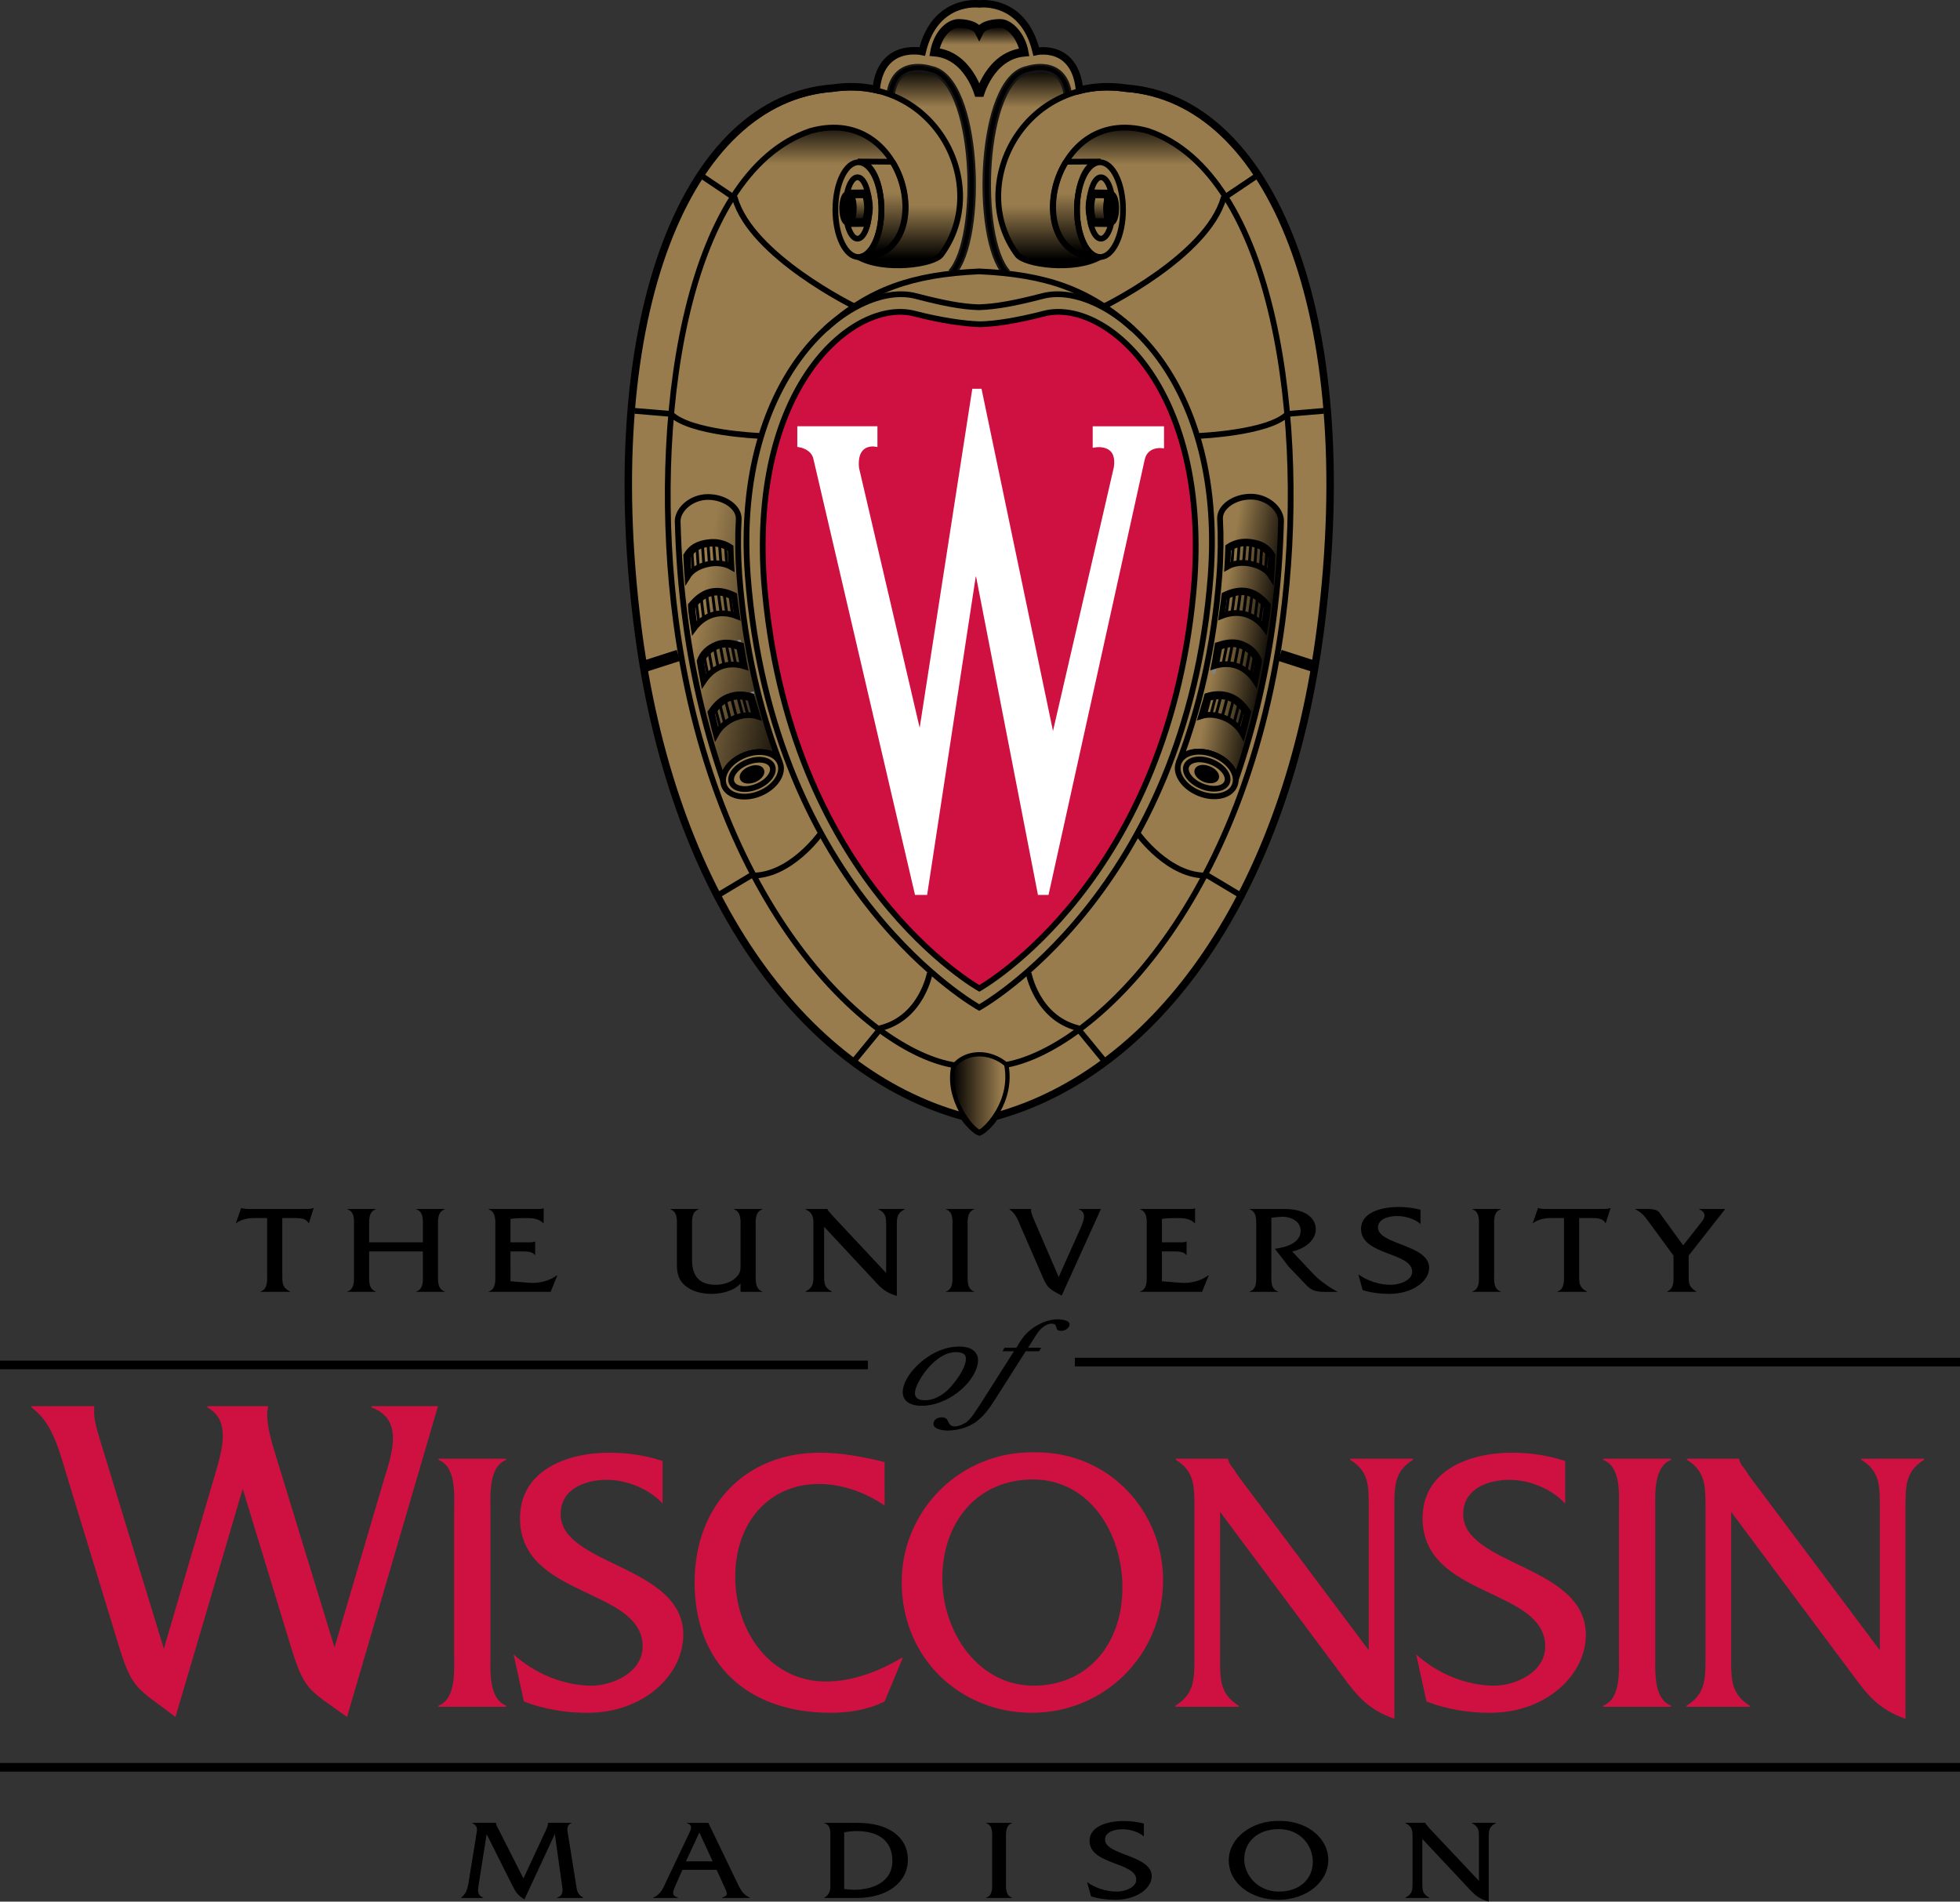 <?xml version="1.0" encoding="utf-8"?>
<!-- Generator: Adobe Illustrator 13.0.0, SVG Export Plug-In . SVG Version: 6.00 Build 14948)  -->
<!DOCTYPE svg PUBLIC "-//W3C//DTD SVG 1.0//EN" "http://www.w3.org/TR/2001/REC-SVG-20010904/DTD/svg10.dtd">
<svg version="1.0" id="Layer_1" xmlns="http://www.w3.org/2000/svg" xmlns:xlink="http://www.w3.org/1999/xlink" x="0px" y="0px"
	 width="341.144px" height="330.982px" viewBox="0 0 341.144 330.982" enable-background="new 0 0 341.144 330.982"
	 xml:space="preserve">
<rect x="0" y="0" width="341.144" height="330.982" fill="#333333" stroke="none"/>
<g>
	<path d="M49.133,212.004h2.329c0.854,0,1.891,0.109,2.227,0.877h0.078l0.828-2.607h-0.078c-0.336,0.131-0.75,0.152-1.19,0.152
		h-9.655h-0.647c-0.336-0.043-0.673-0.043-0.983-0.152h-0.077l-0.906,2.607h0.077c0.803-0.635,1.968-0.877,3.081-0.877h2.277v9.777
		c0,0.986,0.155,2.586-1.139,3.004v0.064h5.125v-0.064c-1.372-0.68-1.346-1.535-1.346-2.785V212.004L49.133,212.004z"/>
	<path d="M73.599,217.814v3.967c0,0.986,0.182,2.586-1.139,3.004v0.064h4.944v-0.064c-1.32-0.418-1.165-2.018-1.165-3.004v-8.285
		c0-0.988-0.155-2.588,1.165-3.004v-0.066H72.46v0.066c1.32,0.416,1.139,2.016,1.139,3.025v2.717h-9.345v-2.717
		c0-1.01-0.155-2.609,1.139-3.025v-0.066h-4.918v0.066c1.32,0.416,1.139,2.016,1.139,3.004v8.285c0,0.986,0.155,2.586-1.139,3.004
		v0.064h4.918v-0.064c-1.294-0.418-1.139-2.018-1.139-3.004v-3.967H73.599L73.599,217.814z"/>
	<path d="M88.85,217.814h1.916c0.803,0,1.89-0.023,2.304,0.613h0.077v-2.324h-0.077c-0.311,0.131-0.725,0.131-1.139,0.131H88.85
		v-4.076c0.829-0.131,1.734-0.154,2.641-0.154c1.19,0,2.252,0.088,3.055,0.877h0.077v-2.564h-0.077
		c-0.337,0.154-0.776,0.109-1.217,0.109h-8.283v0.066c1.32,0.416,1.165,2.016,1.165,3.025v8.264c0,0.986,0.155,2.607-1.165,3.004
		v0.064h10.794l1.165-2.871h-0.078c-1.294,0.965-3.08,1.424-4.788,1.293l-3.288-0.264V217.814L88.85,217.814z"/>
	<path d="M128.891,224.85h3.806v-0.064c-1.32-0.418-1.165-2.018-1.165-3.004v-8.264c0-1.01-0.155-2.609,1.165-3.025l-0.026-0.066
		h-4.918v0.066c1.294,0.416,1.139,2.016,1.139,3.004v6.598c0,0.789,0.026,1.336-0.544,1.994c-0.854,1.031-2.329,1.535-3.779,1.535
		c-2.666,0-4.115-1.359-4.115-4.275v-5.852c0-0.988-0.155-2.588,1.139-3.004v-0.066h-4.918v0.066
		c1.32,0.416,1.139,2.016,1.139,3.004v5.852c0,1.578-0.052,3.047,1.32,4.318c1.165,1.074,2.977,1.535,4.686,1.535
		c1.812,0,3.935-0.527,5.073-1.799V224.85L128.891,224.85z"/>
	<path d="M143.441,213.518l8.879,9.535c1.139,1.25,1.941,1.973,3.779,2.498v-12.297c0-1.227,0-2.104,1.346-2.762v-0.066h-4.556
		v0.066c1.372,0.658,1.346,1.535,1.346,2.762v8.309l-9.474-10.129l-0.362-0.438c-0.182-0.176-0.285-0.285-0.389-0.549v-0.021h-3.779
		v0.066c1.347,0.658,1.347,1.535,1.347,2.762V222c0,1.229,0,2.105-1.372,2.785v0.064h4.581v-0.064
		c-1.371-0.68-1.346-1.557-1.346-2.785V213.518L143.441,213.518z"/>
	<path d="M165.785,221.781c0,0.986,0.155,2.607-1.139,3.004v0.064h4.918v-0.064c-1.294-0.418-1.139-2.018-1.139-3.004v-8.264
		c0-0.986-0.155-2.609,1.139-3.025v-0.066h-4.918v0.066c1.32,0.416,1.139,2.016,1.139,3.025V221.781L165.785,221.781z"/>
	<path d="M184.269,222.264l-4.116-9.535c-0.207-0.482-0.698-1.557-0.698-2.039l0.025-0.264H175.7v0.066
		c1.139,0.744,1.527,2.016,2.02,3.135l3.908,8.965c0.751,1.732,1.346,1.908,3.158,2.916l6.834-15.082h-3.857v0.066
		c1.605,0.547,0.725,2.346,0.026,3.902L184.269,222.264L184.269,222.264z"/>
	<path d="M202.233,217.814h1.915c0.803,0,1.89-0.023,2.305,0.613h0.077v-2.324h-0.077c-0.311,0.131-0.726,0.131-1.14,0.131h-3.08
		v-4.076c0.828-0.131,1.734-0.154,2.641-0.154c1.19,0,2.252,0.088,3.054,0.877h0.078v-2.564h-0.078
		c-0.336,0.154-0.776,0.109-1.216,0.109h-8.283v0.066c1.319,0.416,1.164,2.016,1.164,3.025v8.264c0,0.986,0.155,2.607-1.164,3.004
		v0.064h10.794l1.165-2.871h-0.078c-1.294,0.965-3.08,1.424-4.789,1.293l-3.287-0.264V217.814L202.233,217.814z"/>
	<path d="M217.504,210.426v0.066c1.319,0.416,1.139,2.016,1.139,3.025v8.264c0,0.986,0.181,2.607-1.139,3.004v0.064h4.943v-0.064
		c-1.319-0.396-1.164-1.996-1.164-3.004v-9.82c0.595-0.088,1.164-0.154,1.76-0.176c1.734-0.066,3.339,0.855,3.339,2.434
		c0,2.061-2.407,2.871-4.478,3.135l2.381,3.09l3.158,3.311c0.776,0.811,1.631,1.096,3.003,1.096h2.382
		c-1.476-0.789-3.106-1.928-4.194-3.068l-3.727-3.967c2.122-0.418,4.115-1.93,4.115-3.859c0-1.994-1.89-3.529-5.358-3.529H217.504
		L217.504,210.426z"/>
	<path d="M247.244,210.559c-1.242-0.33-2.562-0.482-3.856-0.482c-3.158,0-6.498,1.051-6.498,3.812c0,4.648,8.905,4.035,8.905,7.453
		c0,1.535-2.227,2.281-3.702,2.281c-2.019,0-4.142-0.701-5.669-1.82l0.751,2.74c1.476,0.461,3.055,0.658,4.634,0.658
		c4.038,0,6.938-2.193,6.938-4.539c0-4.055-8.905-4.01-8.905-7.014c0-1.512,1.864-1.994,3.34-1.994c1.449,0,3.054,0.504,4.063,1.381
		V210.559L247.244,210.559z"/>
	<path d="M257.415,221.781c0,0.986,0.155,2.607-1.139,3.004v0.064h4.918v-0.064c-1.295-0.418-1.139-2.018-1.139-3.004v-8.264
		c0-0.986-0.156-2.609,1.139-3.025v-0.066h-4.918v0.066c1.319,0.416,1.139,2.016,1.139,3.025V221.781L257.415,221.781z"/>
	<path d="M274.859,212.004h2.329c0.854,0,1.89,0.109,2.227,0.877h0.077l0.829-2.607h-0.078c-0.336,0.131-0.751,0.152-1.19,0.152
		h-9.655h-0.647c-0.336-0.043-0.673-0.043-0.983-0.152h-0.077l-0.906,2.607h0.077c0.803-0.635,1.968-0.877,3.08-0.877h2.278v9.777
		c0,0.986,0.155,2.586-1.139,3.004v0.064h5.125v-0.064c-1.372-0.68-1.346-1.535-1.346-2.785V212.004L274.859,212.004z"/>
	<path d="M293.915,218.537l6.368-8.111h-4.53v0.066c1.449,0.592,0.854,1.645,0.414,2.191l-3.21,4.078l-4.142-5.723
		c-0.336-0.459-1.113-0.613-1.941-0.613h-2.355c1.242,0.57,1.76,1.293,2.459,2.258l4.297,5.854v3.244
		c0,1.029,0.182,2.455-1.087,3.004v0.064h5.048v-0.064c-1.32-0.812-1.32-1.469-1.32-2.785V218.537L293.915,218.537z"/>
</g>
<g>
	<path fill="#CE1141" d="M79.04,287.881c0,2.951,0.372,7.807-2.73,8.988v0.195H88.1v-0.195c-3.103-1.248-2.73-6.037-2.73-8.988
		v-24.736c0-2.951-0.372-7.807,2.73-9.053v-0.197H76.31v0.197c3.165,1.246,2.73,6.035,2.73,9.053V287.881L79.04,287.881z"/>
	<path fill="#CE1141" d="M115.328,254.289c-2.979-0.984-6.144-1.445-9.246-1.445c-7.569,0-15.574,3.15-15.574,11.416
		c0,13.91,21.346,12.072,21.346,22.309c0,4.592-5.337,6.822-8.873,6.822c-4.841,0-9.929-2.1-13.589-5.445l1.799,8.201
		c3.537,1.379,7.322,1.969,11.107,1.969c9.68,0,16.629-6.561,16.629-13.582c0-12.137-21.345-12.006-21.345-20.994
		c0-4.527,4.467-5.971,8.004-5.971c3.475,0,7.322,1.51,9.742,4.133V254.289L115.328,254.289z"/>
	<path fill="#CE1141" d="M153.972,254.484c-3.661-0.918-7.509-1.641-11.293-1.641c-12.721,0-21.779,8.99-21.779,22.57
		c0,14.041,9.059,22.701,23.702,22.701c3.227,0,6.453-0.525,9.37-1.969l3.164-7.609h-0.187c-3.909,2.361-8.562,4.133-13.216,4.133
		c-9.556,0-15.761-8.596-15.761-18.24c0-9.514,5.956-16.139,14.52-16.139c4.096,0,8.066,1.443,11.479,3.738V254.484L153.972,254.484
		z"/>
	<path fill="#CE1141" d="M180.221,252.779c-13.04-0.328-23.278,10.104-23.278,22.568c0,13.451,10.362,22.768,22.658,22.768
		c12.348,0,22.834-9.711,22.834-23.096C202.435,263.211,193.251,252.713,180.221,252.779L180.221,252.779z M179.786,257.504
		c9.804,0,15.575,9.25,15.575,18.828c0,9.777-6.02,17.059-15.451,17.059c-9.749,0-15.895-9.447-15.895-18.633
		C164.016,264.852,170.161,257.504,179.786,257.504L179.786,257.504z"/>
	<path fill="#CE1141" d="M212.358,263.145l21.282,28.541c2.73,3.74,4.654,5.904,9.06,7.479v-36.807c0-3.674,0-6.299,3.227-8.266
		v-0.197h-10.921v0.197c3.289,1.967,3.227,4.592,3.227,8.266v24.867l-22.71-30.312l-0.868-1.312
		c-0.435-0.523-0.683-0.852-0.932-1.639v-0.066h-9.059v0.197c3.227,1.967,3.227,4.592,3.227,8.266v26.18
		c0,3.674,0,6.297-3.289,8.332v0.195h10.983v-0.195c-3.289-2.035-3.227-4.658-3.227-8.332V263.145L212.358,263.145z"/>
	<path fill="#CE1141" d="M272.423,254.289c-2.979-0.984-6.143-1.445-9.245-1.445c-7.569,0-15.574,3.15-15.574,11.416
		c0,13.91,21.345,12.072,21.345,22.309c0,4.592-5.336,6.822-8.873,6.822c-4.84,0-9.928-2.1-13.589-5.445l1.8,8.201
		c3.537,1.379,7.322,1.969,11.106,1.969c9.68,0,16.63-6.561,16.63-13.582c0-12.137-21.346-12.006-21.346-20.994
		c0-4.527,4.468-5.971,8.005-5.971c3.475,0,7.321,1.51,9.741,4.133V254.289L272.423,254.289z"/>
	<path fill="#CE1141" d="M281.779,287.881c0,2.951,0.372,7.807-2.73,8.988v0.195h11.79v-0.195c-3.103-1.248-2.73-6.037-2.73-8.988
		v-24.736c0-2.951-0.372-7.807,2.73-9.053v-0.197h-11.79v0.197c3.165,1.246,2.73,6.035,2.73,9.053V287.881L281.779,287.881z"/>
	<path fill="#CE1141" d="M301.313,263.145l21.283,28.541c2.73,3.74,4.653,5.904,9.06,7.479v-36.807c0-3.674,0-6.299,3.226-8.266
		v-0.197h-10.92v0.197c3.288,1.967,3.227,4.592,3.227,8.266v24.867l-22.71-30.312l-0.869-1.312
		c-0.435-0.523-0.683-0.852-0.931-1.639v-0.066h-9.06v0.197c3.228,1.967,3.228,4.592,3.228,8.266v26.18c0,3.674,0,6.297-3.289,8.332
		v0.195h10.982v-0.195c-3.288-2.035-3.227-4.658-3.227-8.332V263.145L301.313,263.145z"/>
	<path fill="#CE1141" d="M42.247,259.133l8.253,27.049c2.476,8.098,3,7.705,9.902,12.658l15.83-54.098H64.679v0.236
		c5.852,2.123,3.376,8.492,2.025,12.975l-8.478,28.779l-10.428-34.047c-1.051-3.461-1.575-5.977-1.125-7.943H36.095v0.236
		c4.127,2.203,2.626,7.312,1.201,12.109l-8.778,29.879L17.34,250.404c-0.45-1.494-1.2-3.932-0.9-5.662H5.486v0.236
		c3.751,2.674,4.876,7.785,6.227,12.109l8.853,29.016c2.476,8.098,3.151,7.547,9.978,12.736L42.247,259.133L42.247,259.133z"/>
</g>
<g>
	<path d="M91.108,326.947l-4.443-8.764c-0.143-0.279-0.332-0.576-0.332-0.895v-0.02h-4.137v0.059
		c1.088,0.498,0.828,1.293,0.732,1.848l-1.346,8.328c-0.189,1.074-0.332,2.047-1.324,2.783v0.059h3.854v-0.059
		c-1.111-0.418-0.947-1.293-0.758-2.504l1.348-8.547l4.492,8.963c0.566,1.113,0.896,1.65,2.08,2.406l5.295-11.389l1.346,9.58
		c0,0.676-0.141,1.271-0.969,1.49v0.059h4.562v-0.059c-0.945-0.557-1.064-1.094-1.205-2.027l-1.561-9.758
		c0-0.459,0.166-1.035,0.732-1.174v-0.059h-4.09v0.02c0,0.416-0.164,0.814-0.354,1.232L91.108,326.947L91.108,326.947z"/>
	<path d="M124.729,325.438l1.277,2.803c0.637,1.391,0.826,1.609-0.332,2.047v0.059h4.846v-0.059
		c-1.348-0.576-1.773-1.689-2.316-2.822l-4.916-10.195h-3.734v0.059c1.135,0.299,0.684,1.133,0.354,1.848l-3.947,8.289
		c-0.52,1.133-0.922,2.246-2.293,2.822v0.059h4.35v-0.059c-1.135-0.357-0.969-0.934-0.473-2.047l1.229-2.803H124.729
		L124.729,325.438z M124.044,323.967h-4.656l2.34-5.008L124.044,323.967L124.044,323.967z"/>
	<path d="M144.522,327.484c0,1.172,0.141,2.127-1.041,2.803v0.059h5.674c5.295,0,8.863-2.742,8.863-6.658
		c0-3.955-3.357-6.418-8.746-6.418h-5.791v0.059c1.205,0.299,1.041,1.75,1.041,2.664V327.484L144.522,327.484z M146.933,318.918
		c0.709-0.139,1.418-0.219,2.127-0.219c3.947,0,6.264,1.75,6.264,5.229c0,3.438-3.143,4.988-6.664,4.988
		c-0.592,0-1.158-0.041-1.727-0.139V318.918L146.933,318.918z"/>
	<path d="M172.688,327.564c0,0.895,0.142,2.365-1.043,2.723v0.059h4.494v-0.059c-1.183-0.377-1.041-1.828-1.041-2.723v-7.494
		c0-0.895-0.142-2.365,1.041-2.742v-0.059h-4.494v0.059c1.208,0.377,1.043,1.828,1.043,2.742V327.564L172.688,327.564z"/>
	<path d="M199.094,317.389c-1.135-0.299-2.34-0.438-3.521-0.438c-2.885,0-5.934,0.953-5.934,3.457c0,4.215,8.131,3.658,8.131,6.758
		c0,1.393-2.032,2.068-3.38,2.068c-1.844,0-3.782-0.637-5.177-1.65l0.686,2.484c1.348,0.418,2.789,0.596,4.231,0.596
		c3.688,0,6.335-1.986,6.335-4.113c0-3.678-8.132-3.637-8.132-6.361c0-1.371,1.702-1.809,3.05-1.809
		c1.323,0,2.789,0.459,3.711,1.252V317.389L199.094,317.389z"/>
	<path d="M222.733,316.932c-4.964-0.1-8.864,3.061-8.864,6.836c0,4.074,3.947,6.896,8.628,6.896c4.704,0,8.698-2.941,8.698-6.996
		C231.195,320.092,227.697,316.91,222.733,316.932L222.733,316.932z M222.567,318.361c3.735,0,5.934,2.803,5.934,5.705
		c0,2.961-2.293,5.168-5.886,5.168c-3.711,0-6.052-2.863-6.052-5.645C216.563,320.588,218.904,318.361,222.567,318.361
		L222.567,318.361z"/>
	<path d="M247.558,320.07l8.108,8.646c1.04,1.133,1.772,1.789,3.451,2.266v-11.15c0-1.113,0-1.908,1.229-2.504v-0.059h-4.16v0.059
		c1.253,0.596,1.229,1.391,1.229,2.504v7.533l-8.651-9.182l-0.331-0.398c-0.165-0.158-0.26-0.258-0.354-0.496v-0.02h-3.451v0.059
		c1.229,0.596,1.229,1.391,1.229,2.504v7.932c0,1.111,0,1.906-1.253,2.523v0.059h4.184v-0.059c-1.253-0.617-1.229-1.412-1.229-2.523
		V320.07L247.558,320.07z"/>
</g>
<path fill="none" stroke="#000000" stroke-width="1.5" stroke-miterlimit="3.864" d="M0,307.602h341.144 M0,237.572h151.062
	 M187.08,237.072h154.063"/>
<path d="M169.789,238.602c1.159-2.588-0.012-4.23-2.794-4.23c-1.885,0-3.79,0.596-5.648,1.891c-1.618,1.107-3.1,2.709-3.78,4.229
	c-1.177,2.629,0.054,4.189,2.858,4.189C164.127,244.68,168.28,241.969,169.789,238.602L169.789,238.602z M159.62,241.064
	c1.003-2.236,3.733-5.729,6.763-5.729c0.605,0,1.372,0.145,1.604,0.576c0.304,0.574,0.033,1.479-0.288,2.197
	c-0.497,1.107-1.531,2.566-2.498,3.572c-1.234,1.252-2.661,2.031-4.232,2.031C159.129,243.713,158.921,242.625,159.62,241.064
	L159.62,241.064z"/>
<path d="M178.933,234.578l1.068-1.684c0.411-0.617,0.741-1.254,1.416-1.809c0.466-0.389,1.053-0.697,1.591-0.697
	c1.369,0,0.337,1.252,1.684,1.252c0.538,0,1.17-0.307,1.399-0.82c0.441-0.986-1.262-1.191-2.047-1.191
	c-1.391,0-3.09,0.637-4.406,1.623c-1.339,0.984-1.897,1.93-2.747,3.326h-2.042l-0.365,0.615h1.997l-5.776,9.074l-0.899,1.355
	c-0.37,0.574-0.958,1.438-1.596,1.91c-0.579,0.389-1.408,0.738-2.015,0.738c-1.503,0-0.772-1.58-2.253-1.58
	c-0.517,0-1.138,0.184-1.386,0.738c-0.543,1.211,1.365,1.561,2.353,1.561c1.638,0,3.689-0.473,5.237-1.725
	c1.551-1.252,2.399-2.689,3.354-4.168l5.023-7.904h2.333l0.366-0.615H178.933L178.933,234.578z"/>
<g>
	<g>
		<defs>
			<path id="SVGID_1_" d="M173.12,194.349c28.265-7.714,50.972-39.045,56.792-85.501c6.813-54.392-8.809-91.643-33.917-93.505
				c-2.923-0.438-5.638-0.274-8.094,0.36c-0.789-8.247-7.552-6.744-7.552-6.744c-2.235-9.311-9.915-8.275-9.915-8.275
				s-7.68-1.036-9.914,8.275c0,0-7.233-1.618-8.021,6.628c-2.332-0.537-4.887-0.654-7.623-0.245
				c-25.11,1.862-40.732,39.113-33.918,93.505c5.819,46.457,28.527,77.788,56.793,85.501c0.963,1.417,2.232,2.527,2.732,2.668
				C170.87,196.865,172.453,195.583,173.12,194.349L173.12,194.349z"/>
		</defs>
		<use xlink:href="#SVGID_1_"  overflow="visible" fill="#987C4D"/>
		<clipPath id="SVGID_2_">
			<use xlink:href="#SVGID_1_"  overflow="visible"/>
		</clipPath>
		<use xlink:href="#SVGID_1_"  overflow="visible" fill="none" stroke="#000000" stroke-width="1.3" stroke-miterlimit="3.864"/>
	</g>
	<g>
		<defs>
			<path id="SVGID_3_" d="M126.117,136.723c-0.696-1.86,0.833-4.067,3.532-5.131c2.7-1.063,5.425-0.52,6.121,1.34
				c-3.476-9.115-6.099-19.885-7.06-32.492c-0.261-3.499-0.288-6.808-0.118-9.93c0.063-2.027-2.441-3.818-5.333-3.827
				c-2.893-0.009-5.231,2.125-5.294,4.152c0.156,6.001,0.587,11.626,1.346,17.319C120.732,118.824,123.151,128.31,126.117,136.723
				L126.117,136.723z"/>
		</defs>
		<linearGradient id="SVGID_4_" gradientUnits="userSpaceOnUse" x1="120.986" y1="111.03" x2="141.446" y2="114.484">
			<stop  offset="0" style="stop-color:#987C4D"/>
			<stop  offset="1" style="stop-color:#000000"/>
		</linearGradient>
		<use xlink:href="#SVGID_3_"  overflow="visible" fill="url(#SVGID_4_)"/>
		<clipPath id="SVGID_5_">
			<use xlink:href="#SVGID_3_"  overflow="visible"/>
		</clipPath>
	</g>
	<g>
		<defs>
			<path id="SVGID_6_" d="M214.691,136.608c0.696-1.86-0.833-4.066-3.531-5.13c-2.7-1.063-5.426-0.521-6.122,1.339
				c3.477-9.115,6.1-19.884,7.061-32.491c0.26-3.499,0.287-6.809,0.117-9.93c-0.062-2.027,2.441-3.819,5.333-3.828
				c2.894-0.009,5.231,2.125,5.294,4.152c-0.154,6.001-0.586,11.626-1.344,17.319C220.077,118.711,217.657,128.196,214.691,136.608
				L214.691,136.608z"/>
		</defs>
		<linearGradient id="SVGID_7_" gradientUnits="userSpaceOnUse" x1="211.921" y1="110.837" x2="222.005" y2="112.539">
			<stop  offset="0" style="stop-color:#987C4D"/>
			<stop  offset="1" style="stop-color:#000000"/>
		</linearGradient>
		<use xlink:href="#SVGID_6_"  overflow="visible" fill="url(#SVGID_7_)"/>
		<clipPath id="SVGID_8_">
			<use xlink:href="#SVGID_6_"  overflow="visible"/>
		</clipPath>
	</g>
	
		<linearGradient id="SVGID_9_" gradientUnits="userSpaceOnUse" x1="-15531.818" y1="28.581" x2="-15531.818" y2="20.734" gradientTransform="matrix(-1 0 0 1 -15390.324 0)">
		<stop  offset="0" style="stop-color:#987C4D"/>
		<stop  offset="1" style="stop-color:#000000"/>
	</linearGradient>
	<path fill="url(#SVGID_9_)" d="M155.453,28.075c0,0-10.827-16.651-27.917,5.96c0,0,10.385-5.188,15.118-5.188
		s11.569,1.064,11.569,1.064L155.453,28.075z"/>
	
		<linearGradient id="SVGID_10_" gradientUnits="userSpaceOnUse" x1="-15544.211" y1="33.636" x2="-15544.211" y2="43.612" gradientTransform="matrix(-1 0 0 1 -15390.324 0)">
		<stop  offset="0" style="stop-color:#987C4D"/>
		<stop  offset="1" style="stop-color:#000000"/>
	</linearGradient>
	<path fill="url(#SVGID_10_)" d="M156.063,29.646c0,0,5.127,11.971-4.995,15.163l-0.657-0.266c0,0,5.521-2.793,1.314-14.897H156.063
		z"/>
	
		<linearGradient id="SVGID_11_" gradientUnits="userSpaceOnUse" x1="-15549.111" y1="35.756" x2="-15549.111" y2="45.054" gradientTransform="matrix(-1 0 0 1 -15390.324 0)">
		<stop  offset="0" style="stop-color:#987C4D"/>
		<stop  offset="1" style="stop-color:#000000"/>
	</linearGradient>
	<path fill="url(#SVGID_11_)" d="M167.222,32.036c0,0,1.463,5.458-3.401,12.506c0,0-5.916,3.325-13.673,0.532
		c0,0,8.546,0.532,7.494-11.837L167.222,32.036z"/>
	
		<linearGradient id="SVGID_12_" gradientUnits="userSpaceOnUse" x1="-15539.952" y1="34.567" x2="-15539.952" y2="38.69" gradientTransform="matrix(-1 0 0 1 -15390.324 0)">
		<stop  offset="0" style="stop-color:#987C4D"/>
		<stop  offset="1" style="stop-color:#000000"/>
	</linearGradient>
	<polyline fill="url(#SVGID_12_)" points="150.917,33.795 147.956,33.823 148.063,38.811 151.3,38.759 151.3,33.789 	"/>
	
		<linearGradient id="SVGID_13_" gradientUnits="userSpaceOnUse" x1="-15551.449" y1="18.606" x2="-15551.449" y2="11.823" gradientTransform="matrix(-1 0 0 1 -15390.324 0)">
		<stop  offset="0" style="stop-color:#987C4D"/>
		<stop  offset="1" style="stop-color:#000000"/>
	</linearGradient>
	<path fill="url(#SVGID_13_)" d="M155.013,15.813c0,0,1.577-4.256,5.127-3.99c3.549,0.266,5.521,3.458,7.099,7.714l-1.841,2.128
		L155.013,15.813z"/>
	<linearGradient id="SVGID_14_" gradientUnits="userSpaceOnUse" x1="199.334" y1="28.648" x2="199.334" y2="20.8">
		<stop  offset="0" style="stop-color:#987C4D"/>
		<stop  offset="1" style="stop-color:#000000"/>
	</linearGradient>
	<path fill="url(#SVGID_14_)" d="M185.375,28.142c0,0,10.826-16.651,27.917,5.96c0,0-10.385-5.187-15.118-5.187
		s-11.568,1.064-11.568,1.064L185.375,28.142z"/>
	<linearGradient id="SVGID_15_" gradientUnits="userSpaceOnUse" x1="186.941" y1="33.703" x2="186.941" y2="43.679">
		<stop  offset="0" style="stop-color:#987C4D"/>
		<stop  offset="1" style="stop-color:#000000"/>
	</linearGradient>
	<path fill="url(#SVGID_15_)" d="M184.764,29.712c0,0-5.127,11.971,4.996,15.163l0.658-0.266c0,0-5.522-2.793-1.315-14.897H184.764z
		"/>
	<linearGradient id="SVGID_16_" gradientUnits="userSpaceOnUse" x1="182.041" y1="35.822" x2="182.041" y2="45.121">
		<stop  offset="0" style="stop-color:#987C4D"/>
		<stop  offset="1" style="stop-color:#000000"/>
	</linearGradient>
	<path fill="url(#SVGID_16_)" d="M173.606,32.102c0,0-1.463,5.458,3.401,12.507c0,0,5.916,3.325,13.673,0.532
		c0,0-8.546,0.532-7.494-11.837L173.606,32.102z"/>
	<linearGradient id="SVGID_17_" gradientUnits="userSpaceOnUse" x1="170.473" y1="7.792" x2="170.473" y2="4.575">
		<stop  offset="0" style="stop-color:#987C4D"/>
		<stop  offset="1" style="stop-color:#000000"/>
	</linearGradient>
	<path fill="url(#SVGID_17_)" d="M162.679,8.432c0,0,2.629-7.398,7.756-3.034c0,0,5.28-4.973,7.833,3.553L162.679,8.432z"/>
	<linearGradient id="SVGID_18_" gradientUnits="userSpaceOnUse" x1="191.199" y1="34.634" x2="191.199" y2="38.757">
		<stop  offset="0" style="stop-color:#987C4D"/>
		<stop  offset="1" style="stop-color:#000000"/>
	</linearGradient>
	<polyline fill="url(#SVGID_18_)" points="189.91,33.861 192.872,33.889 192.764,38.877 189.527,38.825 189.527,33.855 	"/>
	<linearGradient id="SVGID_19_" gradientUnits="userSpaceOnUse" x1="179.703" y1="18.673" x2="179.703" y2="11.89">
		<stop  offset="0" style="stop-color:#987C4D"/>
		<stop  offset="1" style="stop-color:#000000"/>
	</linearGradient>
	<path fill="url(#SVGID_19_)" d="M185.815,15.88c0,0-1.577-4.256-5.127-3.99s-5.521,3.458-7.1,7.714l1.842,2.128L185.815,15.88z"/>
	<path fill="none" stroke="#141414" stroke-width="1.476" stroke-miterlimit="3.864" d="M154.999,16.54
		c0.828-6.475,6.957-4.347,6.957-4.347c8.283,1.463,9.212,29.352,3.691,35.337"/>
	<path fill="none" stroke="#000000" stroke-width="0.75" stroke-miterlimit="3.864" d="M154.999,16.54
		c0.788-6.517,6.967-4.39,6.967-4.39c8.282,1.464,9.202,29.395,3.682,35.38"/>
	<path fill="none" stroke="#141414" stroke-width="1.476" stroke-miterlimit="3.864" d="M185.872,16.54
		c-0.829-6.475-6.959-4.347-6.959-4.347c-8.283,1.463-9.213,29.352-3.69,35.337"/>
	<path fill="none" stroke="#000000" stroke-width="0.75" stroke-miterlimit="3.864" d="M185.872,16.54
		c-0.789-6.517-6.969-4.39-6.969-4.39c-8.282,1.464-9.203,29.395-3.681,35.38"/>
	
		<line fill="none" stroke="#000000" stroke-width="2" stroke-miterlimit="3.864" x1="112.308" y1="115.934" x2="118.092" y2="114.072"/>
	<path fill="none" stroke="#000000" stroke-miterlimit="3.864" d="M145.401,36.491c0-4.554,1.795-8.246,4.01-8.246
		c2.214,0,4.01,3.692,4.01,8.246c0,4.555-1.796,8.247-4.01,8.247C147.196,44.737,145.401,41.045,145.401,36.491L145.401,36.491z"/>
	<g>
		<defs>
			<path id="SVGID_20_" d="M147.177,36.198c0-2.953,0.926-5.346,2.07-5.346c1.144,0,2.07,2.393,2.07,5.346s-0.927,5.347-2.07,5.347
				C148.103,41.545,147.177,39.151,147.177,36.198L147.177,36.198z"/>
		</defs>
		<clipPath id="SVGID_21_">
			<use xlink:href="#SVGID_20_"  overflow="visible"/>
		</clipPath>
		<use xlink:href="#SVGID_20_"  overflow="visible" fill="none" stroke="#000000" stroke-miterlimit="3.864"/>
	</g>
	<g>
		<defs>
			<path id="SVGID_22_" d="M150.808,33.736c0.174,0.785,0.358,1.491,0.358,2.462c0,0.879-0.24,1.816-0.38,2.526l-3.314,0.028
				c0.49,0,0.887-1.117,0.887-2.494c0-1.377-0.396-2.494-0.887-2.494l3.486-0.028H150.808z"/>
		</defs>
		<clipPath id="SVGID_23_">
			<use xlink:href="#SVGID_22_"  overflow="visible"/>
		</clipPath>
		<use xlink:href="#SVGID_22_"  overflow="visible" fill="none" stroke="#000000" stroke-width="1.5" stroke-miterlimit="3.864"/>
	</g>
	<g>
		<defs>
			<path id="SVGID_24_" d="M155.343,28.15c4.293,6.865,2.697,17.164-5.932,16.587c2.214,0,4.01-3.692,4.01-8.247
				c0-4.554-1.674-8.34-3.889-8.34l-0.232-0.039l6.193,0.039H155.343z"/>
		</defs>
		<clipPath id="SVGID_25_">
			<use xlink:href="#SVGID_24_"  overflow="visible"/>
		</clipPath>
		<use xlink:href="#SVGID_24_"  overflow="visible" fill="none" stroke="#000000" stroke-miterlimit="3.864"/>
	</g>
	<path stroke="#000000" stroke-miterlimit="3.864" d="M146.585,36.258c0-1.377,0.396-2.494,0.887-2.494s0.887,1.117,0.887,2.494
		c0,1.377-0.396,2.494-0.887,2.494S146.585,37.635,146.585,36.258L146.585,36.258z"/>
	
		<line fill="none" stroke="#000000" stroke-width="2" stroke-miterlimit="3.864" x1="228.562" y1="115.934" x2="222.776" y2="114.072"/>
	<path fill="none" stroke="#000000" stroke-miterlimit="3.864" d="M187.449,36.491c0-4.554,1.795-8.246,4.009-8.246
		c2.215,0,4.01,3.692,4.01,8.246c0,4.555-1.795,8.247-4.01,8.247C189.244,44.737,187.449,41.045,187.449,36.491L187.449,36.491z"/>
	<g>
		<defs>
			<path id="SVGID_26_" d="M189.552,36.198c0-2.953,0.927-5.346,2.071-5.346c1.143,0,2.07,2.393,2.07,5.346s-0.928,5.347-2.07,5.347
				C190.479,41.545,189.552,39.151,189.552,36.198L189.552,36.198z"/>
		</defs>
		<clipPath id="SVGID_27_">
			<use xlink:href="#SVGID_26_"  overflow="visible"/>
		</clipPath>
		<use xlink:href="#SVGID_26_"  overflow="visible" fill="none" stroke="#000000" stroke-miterlimit="3.864"/>
	</g>
	<g>
		<defs>
			<path id="SVGID_28_" d="M190.062,33.736c-0.176,0.785-0.358,1.491-0.358,2.462c0,0.879,0.24,1.816,0.378,2.526l2.682,0.028
				c0.264-0.028,0.146-4.949,0.108-4.988l-2.962-0.028H190.062z"/>
		</defs>
		<clipPath id="SVGID_29_">
			<use xlink:href="#SVGID_28_"  overflow="visible"/>
		</clipPath>
		<use xlink:href="#SVGID_28_"  overflow="visible" fill="none" stroke="#000000" stroke-width="1.5" stroke-miterlimit="3.864"/>
	</g>
	<g>
		<defs>
			<path id="SVGID_30_" d="M185.526,28.15c-4.293,6.865-2.697,17.164,5.932,16.587c-2.214,0-4.009-3.692-4.009-8.247
				c0-4.554,1.674-8.34,3.888-8.34l0.232-0.039l-6.194,0.039H185.526z"/>
		</defs>
		<clipPath id="SVGID_31_">
			<use xlink:href="#SVGID_30_"  overflow="visible"/>
		</clipPath>
		<use xlink:href="#SVGID_30_"  overflow="visible" fill="none" stroke="#000000" stroke-miterlimit="3.864"/>
	</g>
	<g>
		<defs>
			<path id="SVGID_32_" d="M110.958,108.848c-6.814-54.392,8.808-91.489,33.918-93.352c17.747-2.66,27.869,16.738,18.931,28.842
				c-1.281,1.734-9.926,2.926-14.396,0.399c13.936,0.931,9.268-26.867-8.348-21.946c-22.087,7.448-27.967,51.113-23.401,85.391
				c6.901,51.812,35.759,76.724,50.089,77.388v8.779C139.485,186.635,116.777,155.304,110.958,108.848L110.958,108.848z"/>
		</defs>
		<clipPath id="SVGID_33_">
			<use xlink:href="#SVGID_32_"  overflow="visible"/>
		</clipPath>
		<g clip-path="url(#SVGID_33_)">
			<line fill="none" x1="167.237" y1="41.236" x2="167.228" y2="40.658"/>
		</g>
		<use xlink:href="#SVGID_32_"  overflow="visible" fill="none" stroke="#000000" stroke-miterlimit="3.864"/>
	</g>
	<g>
		<defs>
			<path id="SVGID_34_" d="M229.912,108.848c6.813-54.392-8.809-91.489-33.917-93.352c-17.748-2.66-27.872,16.738-18.932,28.842
				c1.28,1.734,9.926,2.926,14.395,0.399c-13.936,0.931-9.268-26.867,8.35-21.946c22.085,7.448,27.965,51.113,23.399,85.391
				c-6.901,51.812-35.758,76.724-50.087,77.388v8.779C201.385,186.635,224.092,155.304,229.912,108.848L229.912,108.848z"/>
		</defs>
		<clipPath id="SVGID_35_">
			<use xlink:href="#SVGID_34_"  overflow="visible"/>
		</clipPath>
		<use xlink:href="#SVGID_34_"  overflow="visible" fill="none" stroke="#000000" stroke-miterlimit="3.864"/>
	</g>
	<path fill="none" stroke="#000000" stroke-width="1.5" stroke-miterlimit="3.864" d="M178.268,9.091
		c-6.048,0.533-7.822,7.582-7.822,7.582s-1.739-7.078-7.787-7.609c0.526-2.926,2.301-4.854,4.097-4.998
		c0.947,0.008,3.027,0.165,3.68,1.474c0.646-1.32,2.73-1.465,3.68-1.474C175.674,4.076,177.741,6.166,178.268,9.091L178.268,9.091z"
		/>
	<g>
		<defs>
			<path id="SVGID_36_" d="M165.946,185.6c2.142-2.737,6.35-2.754,9.197-0.325c1.274,6.477-3.557,11.305-4.66,11.742
				C169.222,196.665,164.698,191.367,165.946,185.6L165.946,185.6z"/>
		</defs>
		<linearGradient id="SVGID_37_" gradientUnits="userSpaceOnUse" x1="174.25" y1="190.257" x2="165.77" y2="190.257">
			<stop  offset="0" style="stop-color:#987C4D"/>
			<stop  offset="1" style="stop-color:#000000"/>
		</linearGradient>
		<use xlink:href="#SVGID_36_"  overflow="visible" fill="url(#SVGID_37_)"/>
		<clipPath id="SVGID_38_">
			<use xlink:href="#SVGID_36_"  overflow="visible"/>
		</clipPath>
		<use xlink:href="#SVGID_36_"  overflow="visible" fill="none" stroke="#000000" stroke-width="0.75" stroke-miterlimit="3.864"/>
	</g>
	<path stroke="#000000" stroke-miterlimit="3.864" d="M194.285,36.258c0-1.377-0.397-2.494-0.887-2.494
		c-0.491,0-0.889,1.117-0.889,2.494c0,1.377,0.397,2.494,0.889,2.494C193.888,38.752,194.285,37.635,194.285,36.258L194.285,36.258z
		"/>
	<path fill="none" stroke="#000000" stroke-miterlimit="3.864" d="M122.036,30.544l5.881,3.952
		c2.892,10.108,20.902,18.887,20.902,18.887"/>
	<path fill="none" stroke="#000000" stroke-miterlimit="3.864" d="M110.467,71.51l6.311,0.532
		c3.287,3.325,15.347,3.819,15.347,3.819"/>
	<path fill="none" stroke="#000000" stroke-miterlimit="3.864" d="M161.835,169.355c0,0-1.381,7.702-8.48,9.565l-4.798,5.852"/>
	<path fill="none" stroke="#000000" stroke-miterlimit="3.864" d="M124.929,155.836l5.783-3.458
		c6.705,0.266,12.061-7.22,12.061-7.22"/>
	<path fill="none" stroke="#000000" stroke-miterlimit="3.864" d="M218.833,30.544l-5.88,3.952
		c-2.892,10.108-20.903,18.887-20.903,18.887"/>
	<path fill="none" stroke="#000000" stroke-miterlimit="3.864" d="M230.401,71.51l-6.31,0.532
		c-3.286,3.325-15.345,3.819-15.345,3.819"/>
	<path fill="none" stroke="#000000" stroke-miterlimit="3.864" d="M179.035,169.355c0,0,1.381,7.702,8.479,9.565l4.799,5.852"/>
	<path fill="none" stroke="#000000" stroke-miterlimit="3.864" d="M215.941,155.836l-5.785-3.458
		c-6.705,0.266-12.059-7.22-12.059-7.22"/>
	<g>
		<defs>
			<path id="SVGID_39_" d="M214.824,136.483c0.695-1.86-0.833-4.066-3.533-5.129s-5.425-0.521-6.12,1.339
				c3.475-9.116,6.099-19.885,7.06-32.492c0.26-3.499,0.287-6.808,0.117-9.929c-0.063-2.027,2.44-3.818,5.334-3.828
				c2.893-0.009,5.229,2.125,5.293,4.153c-0.155,6.001-0.587,11.626-1.345,17.319C220.209,118.586,217.788,128.071,214.824,136.483
				L214.824,136.483z"/>
		</defs>
		<clipPath id="SVGID_40_">
			<use xlink:href="#SVGID_39_"  overflow="visible"/>
		</clipPath>
		<use xlink:href="#SVGID_39_"  overflow="visible" fill="none" stroke="#000000" stroke-miterlimit="3.864"/>
	</g>
	<g>
		<defs>
			<path id="SVGID_41_" d="M210.091,121.122c1.157-0.366,2.592-0.508,4.075,0.066c1.494,0.579,2.435,1.769,3.091,2.727
				c-0.32,1.307-0.595,2.607-0.943,3.87c-0.616-1.121-1.739-2.272-3.34-2.893c-1.432-0.553-2.765-0.607-3.921-0.241
				C209.365,123.582,209.804,122.229,210.091,121.122L210.091,121.122z"/>
		</defs>
		<clipPath id="SVGID_42_">
			<use xlink:href="#SVGID_41_"  overflow="visible"/>
		</clipPath>
		<polygon clip-path="url(#SVGID_42_)" fill="#808285" points="209.269,126.527 210.341,120.371 209.772,120.269 208.699,126.425 		
			"/>
	</g>
	<g>
		<defs>
			<path id="SVGID_43_" d="M210.091,121.122c1.157-0.366,2.592-0.508,4.075,0.066c1.494,0.579,2.435,1.769,3.091,2.727
				c-0.32,1.307-0.595,2.607-0.943,3.87c-0.616-1.121-1.739-2.272-3.34-2.893c-1.432-0.553-2.765-0.607-3.921-0.241
				C209.365,123.582,209.804,122.229,210.091,121.122L210.091,121.122z"/>
		</defs>
		<clipPath id="SVGID_44_">
			<use xlink:href="#SVGID_43_"  overflow="visible"/>
		</clipPath>
		<path clip-path="url(#SVGID_44_)" fill="none" stroke="#000000" stroke-width="0.5" stroke-miterlimit="3.864" d="
			M216.624,122.36c-0.551,2.285-1.145,4.505-1.777,6.663"/>
		<path clip-path="url(#SVGID_44_)" fill="none" stroke="#000000" stroke-width="0.5" stroke-miterlimit="3.864" d="
			M215.704,122.227c-0.551,2.286-1.145,4.506-1.778,6.663"/>
		<path clip-path="url(#SVGID_44_)" fill="none" stroke="#000000" stroke-width="0.5" stroke-miterlimit="3.864" d="
			M214.783,121.296c-0.55,2.286-1.145,4.506-1.778,6.663"/>
		<path clip-path="url(#SVGID_44_)" fill="none" stroke="#000000" stroke-width="0.5" stroke-miterlimit="3.864" d="
			M213.862,120.365c-0.55,2.286-1.144,4.506-1.776,6.663"/>
		<path clip-path="url(#SVGID_44_)" fill="none" stroke="#000000" stroke-width="0.5" stroke-miterlimit="3.864" d="
			M212.943,119.434c-0.551,2.285-1.145,4.505-1.778,6.663"/>
		<path clip-path="url(#SVGID_44_)" fill="none" stroke="#000000" stroke-width="0.5" stroke-miterlimit="3.864" d="
			M211.892,119.966c-0.551,2.285-1.145,4.506-1.778,6.663"/>
		<path clip-path="url(#SVGID_44_)" fill="none" stroke="#000000" stroke-width="0.5" stroke-miterlimit="3.864" d="
			M210.84,120.498c-0.552,2.286-1.146,4.505-1.778,6.663"/>
		<path clip-path="url(#SVGID_44_)" fill="none" stroke="#000000" stroke-miterlimit="3.864" d="M209.763,121.662
			c1.157-0.366,2.614-0.747,4.141-0.208c1.509,0.535,2.435,1.769,3.091,2.727c-0.32,1.307-0.595,2.606-0.943,3.87
			c-0.616-1.12-1.72-2.328-3.34-2.893c-1.472-0.512-2.831-0.333-3.987,0.033C209.036,124.121,209.477,122.769,209.763,121.662
			L209.763,121.662z"/>
		<use xlink:href="#SVGID_43_"  overflow="visible" fill="none" stroke="#000000" stroke-miterlimit="3.864"/>
	</g>
	<g>
		<defs>
			<path id="SVGID_45_" d="M211.302,115.945c0.254-1.221,0.394-2.407,0.614-3.672c1.156-0.366,2.682-0.789,4.223-0.197
				c1.524,0.586,2.562,1.596,3.01,2.937c-0.216,1.197-0.396,2.431-0.636,3.596c-0.654-0.97-1.584-2.065-3.041-2.63
				C213.953,115.393,212.458,115.58,211.302,115.945L211.302,115.945z"/>
		</defs>
		<clipPath id="SVGID_46_">
			<use xlink:href="#SVGID_45_"  overflow="visible"/>
		</clipPath>
		
			<rect x="208.772" y="114.033" transform="matrix(-0.172 0.985 -0.985 -0.172 360.806 -74.76)" clip-path="url(#SVGID_46_)" fill="#808285" width="6.122" height="0.554"/>
	</g>
	<g>
		<defs>
			<path id="SVGID_47_" d="M211.302,115.945c0.254-1.221,0.394-2.407,0.614-3.672c1.156-0.366,2.682-0.789,4.223-0.197
				c1.524,0.586,2.562,1.596,3.01,2.937c-0.216,1.197-0.396,2.431-0.636,3.596c-0.654-0.97-1.584-2.065-3.041-2.63
				C213.953,115.393,212.458,115.58,211.302,115.945L211.302,115.945z"/>
		</defs>
		<clipPath id="SVGID_48_">
			<use xlink:href="#SVGID_47_"  overflow="visible"/>
		</clipPath>
		<path clip-path="url(#SVGID_48_)" fill="none" stroke="#000000" stroke-width="0.5" stroke-miterlimit="3.864" d="
			M218.626,112.542c-0.418,2.492-0.892,4.915-1.413,7.271"/>
		<path clip-path="url(#SVGID_48_)" fill="none" stroke="#000000" stroke-width="0.5" stroke-miterlimit="3.864" d="
			M217.707,112.409c-0.42,2.492-0.894,4.915-1.415,7.271"/>
		<path clip-path="url(#SVGID_48_)" fill="none" stroke="#000000" stroke-width="0.5" stroke-miterlimit="3.864" d="
			M216.786,111.479c-0.42,2.492-0.892,4.915-1.414,7.271"/>
		<path clip-path="url(#SVGID_48_)" fill="none" stroke="#000000" stroke-width="0.5" stroke-miterlimit="3.864" d="
			M215.865,110.547c-0.418,2.492-0.892,4.915-1.414,7.271"/>
		<path clip-path="url(#SVGID_48_)" fill="none" stroke="#000000" stroke-width="0.5" stroke-miterlimit="3.864" d="
			M214.946,109.616c-0.42,2.492-0.894,4.914-1.415,7.271"/>
		<path clip-path="url(#SVGID_48_)" fill="none" stroke="#000000" stroke-width="0.5" stroke-miterlimit="3.864" d="
			M213.895,110.148c-0.42,2.492-0.894,4.915-1.415,7.271"/>
		<path clip-path="url(#SVGID_48_)" fill="none" stroke="#000000" stroke-width="0.5" stroke-miterlimit="3.864" d="
			M212.843,110.681c-0.42,2.491-0.894,4.915-1.415,7.271"/>
		<path clip-path="url(#SVGID_48_)" fill="none" stroke="#000000" stroke-miterlimit="3.864" d="M210.975,116.485
			c0.253-1.22,0.394-2.409,0.612-3.672c1.156-0.366,2.701-1.032,4.288-0.47c1.539,0.546,2.563,1.596,3.011,2.937
			c-0.216,1.197-0.396,2.431-0.637,3.596c-0.653-0.97-1.567-2.106-3.04-2.63C213.647,115.693,212.131,116.119,210.975,116.485
			L210.975,116.485z"/>
		<use xlink:href="#SVGID_47_"  overflow="visible" fill="none" stroke="#000000" stroke-miterlimit="3.864"/>
	</g>
	<g>
		<defs>
			<path id="SVGID_49_" d="M220.147,109.35c-0.716-0.96-1.807-1.977-3.35-2.423c-1.568-0.453-3.044-0.152-4.173,0.293
				c0.161-1.225,0.36-2.398,0.488-3.662c1.095-0.526,2.55-1.029,4.143-0.659c1.582,0.368,2.645,1.47,3.423,2.394
				C220.677,106.625,220.229,108.787,220.147,109.35L220.147,109.35z"/>
		</defs>
		<clipPath id="SVGID_50_">
			<use xlink:href="#SVGID_49_"  overflow="visible"/>
		</clipPath>
	</g>
	<g>
		<defs>
			<path id="SVGID_51_" d="M220.147,109.35c-0.716-0.96-1.807-1.977-3.35-2.423c-1.568-0.453-3.044-0.152-4.173,0.293
				c0.161-1.225,0.36-2.398,0.488-3.662c1.095-0.526,2.55-1.029,4.143-0.659c1.582,0.368,2.645,1.47,3.423,2.394
				C220.677,106.625,220.229,108.787,220.147,109.35L220.147,109.35z"/>
		</defs>
		<clipPath id="SVGID_52_">
			<use xlink:href="#SVGID_51_"  overflow="visible"/>
		</clipPath>
		<path clip-path="url(#SVGID_52_)" fill="none" stroke="#000000" stroke-width="0.5" stroke-miterlimit="3.864" d="
			M219.926,102.963c-0.155,1.497-0.331,2.989-0.53,4.487c-0.139,1.039-0.287,2.067-0.444,3.084"/>
		<path clip-path="url(#SVGID_52_)" fill="none" stroke="#000000" stroke-width="0.5" stroke-miterlimit="3.864" d="
			M219.006,102.831c-0.155,1.497-0.332,2.989-0.531,4.487c-0.139,1.039-0.286,2.066-0.444,3.084"/>
		<path clip-path="url(#SVGID_52_)" fill="none" stroke="#000000" stroke-width="0.5" stroke-miterlimit="3.864" d="
			M218.086,101.899c-0.155,1.497-0.332,2.989-0.532,4.487c-0.14,1.039-0.286,2.067-0.442,3.084"/>
		<path clip-path="url(#SVGID_52_)" fill="none" stroke="#000000" stroke-width="0.5" stroke-miterlimit="3.864" d="
			M217.165,100.969c-0.155,1.496-0.332,2.988-0.53,4.487c-0.139,1.039-0.287,2.067-0.444,3.084"/>
		<path clip-path="url(#SVGID_52_)" fill="none" stroke="#000000" stroke-width="0.5" stroke-miterlimit="3.864" d="
			M216.244,100.038c-0.154,1.497-0.331,2.989-0.53,4.487c-0.139,1.039-0.286,2.067-0.444,3.084"/>
		<path clip-path="url(#SVGID_52_)" fill="none" stroke="#000000" stroke-width="0.5" stroke-miterlimit="3.864" d="
			M215.193,100.57c-0.155,1.496-0.332,2.988-0.531,4.487c-0.139,1.039-0.286,2.067-0.444,3.084"/>
		<path clip-path="url(#SVGID_52_)" fill="none" stroke="#000000" stroke-width="0.5" stroke-miterlimit="3.864" d="
			M214.142,101.102c-0.154,1.497-0.332,2.989-0.531,4.487c-0.14,1.039-0.286,2.067-0.443,3.084"/>
		<path clip-path="url(#SVGID_52_)" fill="none" stroke="#000000" stroke-miterlimit="3.864" d="M219.885,109.616
			c-0.716-0.96-1.794-2.018-3.35-2.423c-1.614-0.42-3.109,0.121-4.237,0.567c0.161-1.226,0.359-2.399,0.487-3.664
			c1.096-0.524,2.563-1.271,4.208-0.931c1.59,0.331,2.645,1.469,3.422,2.394C220.413,106.891,219.966,109.053,219.885,109.616
			L219.885,109.616z"/>
		<use xlink:href="#SVGID_51_"  overflow="visible" fill="none" stroke="#000000" stroke-miterlimit="3.864"/>
	</g>
	<g>
		<defs>
			<path id="SVGID_53_" d="M221.487,96.626c-0.077,1.269-0.101,2.49-0.206,3.748c-0.738-1.199-1.964-1.885-3.561-2.237
				c-1.573-0.348-3.042-0.096-4.099,0.505c0.067-1.105,0.129-2.391,0.15-3.457c1.011-0.675,2.344-1.078,3.877-0.864
				C219.375,94.561,220.607,95.119,221.487,96.626L221.487,96.626z"/>
		</defs>
		<clipPath id="SVGID_54_">
			<use xlink:href="#SVGID_53_"  overflow="visible"/>
		</clipPath>
		<polygon clip-path="url(#SVGID_54_)" fill="#FFFFFF" points="221.28,100.376 222.196,95.11 221.659,95.014 220.74,100.28 		"/>
	</g>
	<g>
		<defs>
			<path id="SVGID_55_" d="M221.487,96.626c-0.077,1.269-0.101,2.49-0.206,3.748c-0.738-1.199-1.964-1.885-3.561-2.237
				c-1.573-0.348-3.042-0.096-4.099,0.505c0.067-1.105,0.129-2.391,0.15-3.457c1.011-0.675,2.344-1.078,3.877-0.864
				C219.375,94.561,220.607,95.119,221.487,96.626L221.487,96.626z"/>
		</defs>
		<clipPath id="SVGID_56_">
			<use xlink:href="#SVGID_55_"  overflow="visible"/>
		</clipPath>
		<path clip-path="url(#SVGID_56_)" fill="none" stroke="#000000" stroke-width="0.5" stroke-miterlimit="3.864" d="
			M220.638,93.125c-0.119,2.821-0.304,5.573-0.561,8.305"/>
		<path clip-path="url(#SVGID_56_)" fill="none" stroke="#000000" stroke-width="0.5" stroke-miterlimit="3.864" d="
			M219.718,92.992c-0.119,2.821-0.305,5.574-0.561,8.305"/>
		<path clip-path="url(#SVGID_56_)" fill="none" stroke="#000000" stroke-width="0.5" stroke-miterlimit="3.864" d="
			M218.797,92.062c-0.119,2.821-0.304,5.573-0.561,8.305"/>
		<path clip-path="url(#SVGID_56_)" fill="none" stroke="#000000" stroke-width="0.5" stroke-miterlimit="3.864" d="M217.877,91.13
			c-0.119,2.821-0.304,5.573-0.562,8.305"/>
		<path clip-path="url(#SVGID_56_)" fill="none" stroke="#000000" stroke-width="0.5" stroke-miterlimit="3.864" d="M216.956,90.2
			c-0.119,2.821-0.304,5.573-0.56,8.305"/>
		<path clip-path="url(#SVGID_56_)" fill="none" stroke="#000000" stroke-width="0.5" stroke-miterlimit="3.864" d="
			M215.905,90.731c-0.119,2.821-0.305,5.573-0.561,8.305"/>
		<path clip-path="url(#SVGID_56_)" fill="none" stroke="#000000" stroke-width="0.5" stroke-miterlimit="3.864" d="
			M214.854,91.264c-0.119,2.821-0.305,5.573-0.562,8.304"/>
		<path clip-path="url(#SVGID_56_)" fill="none" stroke="#000000" stroke-miterlimit="3.864" d="M221.225,96.893
			c-0.077,1.269-0.102,2.491-0.206,3.748c-0.739-1.2-1.955-1.928-3.561-2.237c-1.622-0.313-3.107,0.178-4.163,0.779
			c0.066-1.105,0.129-2.392,0.149-3.458c1.011-0.674,2.354-1.316,3.942-1.137C219.118,94.781,220.345,95.385,221.225,96.893
			L221.225,96.893z"/>
		<use xlink:href="#SVGID_55_"  overflow="visible" fill="none" stroke="#000000" stroke-miterlimit="3.864"/>
	</g>
	<path fill="#987C4D" stroke="#000000" stroke-miterlimit="3.864" d="M214.919,136.648c0.696-1.86-0.928-4.23-3.628-5.294
		s-5.452-0.417-6.149,1.443c-0.696,1.86,0.928,4.231,3.629,5.294C211.47,139.154,214.222,138.509,214.919,136.648L214.919,136.648z"
		/>
	<g>
		<defs>
			<path id="SVGID_57_" d="M213.586,136.127c0.442-1.18-0.788-2.763-2.749-3.536c-1.959-0.772-3.905-0.44-4.348,0.74
				c-0.442,1.18,0.788,2.763,2.749,3.534C211.198,137.639,213.144,137.308,213.586,136.127L213.586,136.127z"/>
		</defs>
		<clipPath id="SVGID_58_">
			<use xlink:href="#SVGID_57_"  overflow="visible"/>
		</clipPath>
		<use xlink:href="#SVGID_57_"  overflow="visible" fill="none" stroke="#000000" stroke-miterlimit="3.864"/>
	</g>
	<path stroke="#000000" stroke-width="0.768" stroke-miterlimit="3.864" d="M211.768,135.413c0.208-0.556-0.398-1.311-1.356-1.688
		c-0.959-0.377-1.901-0.231-2.11,0.323c-0.208,0.555,0.4,1.311,1.357,1.688C210.615,136.111,211.561,135.968,211.768,135.413
		L211.768,135.413z"/>
	<path fill="none" stroke="#000000" stroke-miterlimit="3.864" d="M143.692,57.24c7.625-6.917,15.107-9.472,26.742-10.003
		c11.635,0.532,19.117,3.087,26.742,10.003"/>
	<path fill="none" stroke="#000000" stroke-miterlimit="3.864" d="M170.435,175.366c0,0-36.076-19.966-40.283-75.164
		c-2.629-35.38,18.45-51.479,29.221-48.683c4.688,1.218,7.977,1.877,10.975,1.957c2.998-0.08,6.461-0.739,11.15-1.957
		c10.771-2.796,31.851,13.303,29.221,48.683C206.512,155.399,170.435,175.366,170.435,175.366L170.435,175.366z"/>
	<path fill="#CE1141" stroke="#000000" stroke-miterlimit="3.864" d="M170.624,56.442c2.85-0.076,6.646-0.703,11.103-1.86
		c10.235-2.658,28.496,12.006,26.19,46.264c-3.998,52.455-37.462,71.186-37.462,71.186s-33.505-18.731-37.503-71.186
		c-2.305-34.257,15.955-48.921,26.191-46.264C163.599,55.739,167.776,56.366,170.624,56.442L170.624,56.442z"/>
	<path fill="#FFFFFF" stroke="#FFFFFF" stroke-miterlimit="3.864" d="M139.271,74.692v2.664c0,0,2.437,0.399,2.82,2.53
		l17.568,75.376h1.281l8.463-55.401h0.898l10.771,55.401h1.025l16.671-75.442c0.641-2.597,3.334-2.331,3.334-2.331v-2.796H190.69
		v2.664c0,0,4.424-0.666,3.654,4.128l-11.092,48.075l-12.822-61.393h-0.77l-9.489,61.126l-11.156-47.809
		c-0.448-4.794,3.206-4.262,3.206-4.262v-2.53H139.271L139.271,74.692z"/>
	<g>
		<g>
			<defs>
				<path id="SVGID_59_" d="M126.101,136.539c-0.695-1.861,0.834-4.066,3.533-5.13s5.425-0.521,6.121,1.339
					c-3.476-9.115-6.099-19.885-7.061-32.492c-0.26-3.498-0.287-6.808-0.117-9.929c0.062-2.027-2.441-3.818-5.334-3.828
					c-2.893-0.009-5.23,2.125-5.293,4.152c0.155,6.001,0.586,11.627,1.346,17.319C120.716,118.64,123.136,128.126,126.101,136.539
					L126.101,136.539z"/>
			</defs>
			<clipPath id="SVGID_60_">
				<use xlink:href="#SVGID_59_"  overflow="visible"/>
			</clipPath>
			<use xlink:href="#SVGID_59_"  overflow="visible" fill="none" stroke="#000000" stroke-miterlimit="3.864"/>
		</g>
		<g>
			<defs>
				<path id="SVGID_61_" d="M130.833,121.176c-1.156-0.367-2.59-0.508-4.074,0.067c-1.494,0.579-2.436,1.767-3.092,2.726
					c0.32,1.307,0.596,2.606,0.943,3.87c0.616-1.119,1.739-2.271,3.34-2.892c1.432-0.554,2.766-0.607,3.922-0.241
					C131.56,123.636,131.12,122.284,130.833,121.176L130.833,121.176z"/>
			</defs>
			<clipPath id="SVGID_62_">
				<use xlink:href="#SVGID_61_"  overflow="visible"/>
			</clipPath>
			
				<rect x="128.281" y="123.165" transform="matrix(0.172 0.985 -0.985 0.172 230.477 -27.188)" clip-path="url(#SVGID_62_)" fill="#808285" width="6.248" height="0.576"/>
		</g>
		<g>
			<defs>
				<path id="SVGID_63_" d="M130.833,121.176c-1.156-0.367-2.59-0.508-4.074,0.067c-1.494,0.579-2.436,1.767-3.092,2.726
					c0.32,1.307,0.596,2.606,0.943,3.87c0.616-1.119,1.739-2.271,3.34-2.892c1.432-0.554,2.766-0.607,3.922-0.241
					C131.56,123.636,131.12,122.284,130.833,121.176L130.833,121.176z"/>
			</defs>
			<clipPath id="SVGID_64_">
				<use xlink:href="#SVGID_63_"  overflow="visible"/>
			</clipPath>
			<path clip-path="url(#SVGID_64_)" fill="none" stroke="#000000" stroke-width="0.5" stroke-miterlimit="3.864" d="
				M124.301,122.414c0.55,2.286,1.145,4.506,1.777,6.663"/>
			<path clip-path="url(#SVGID_64_)" fill="none" stroke="#000000" stroke-width="0.5" stroke-miterlimit="3.864" d="
				M125.221,122.281c0.55,2.286,1.145,4.505,1.778,6.663"/>
			<path clip-path="url(#SVGID_64_)" fill="none" stroke="#000000" stroke-width="0.5" stroke-miterlimit="3.864" d="
				M126.142,121.35c0.55,2.286,1.145,4.505,1.777,6.663"/>
			<path clip-path="url(#SVGID_64_)" fill="none" stroke="#000000" stroke-width="0.5" stroke-miterlimit="3.864" d="
				M127.062,120.419c0.55,2.286,1.145,4.505,1.777,6.663"/>
			<path clip-path="url(#SVGID_64_)" fill="none" stroke="#000000" stroke-width="0.5" stroke-miterlimit="3.864" d="
				M127.981,119.488c0.551,2.286,1.145,4.506,1.777,6.663"/>
			<path clip-path="url(#SVGID_64_)" fill="none" stroke="#000000" stroke-width="0.5" stroke-miterlimit="3.864" d="
				M129.033,120.02c0.55,2.287,1.145,4.506,1.778,6.663"/>
			<path clip-path="url(#SVGID_64_)" fill="none" stroke="#000000" stroke-width="0.5" stroke-miterlimit="3.864" d="
				M130.085,120.552c0.551,2.286,1.146,4.505,1.778,6.663"/>
			<path clip-path="url(#SVGID_64_)" fill="none" stroke="#000000" stroke-miterlimit="3.864" d="M131.161,121.716
				c-1.156-0.366-2.613-0.746-4.141-0.207c-1.509,0.533-2.434,1.768-3.09,2.726c0.32,1.307,0.595,2.606,0.943,3.87
				c0.616-1.12,1.719-2.328,3.34-2.892c1.471-0.512,2.83-0.334,3.986,0.032C131.888,124.175,131.448,122.823,131.161,121.716
				L131.161,121.716z"/>
			<use xlink:href="#SVGID_63_"  overflow="visible" fill="none" stroke="#000000" stroke-miterlimit="3.864"/>
		</g>
		<g>
			<defs>
				<path id="SVGID_65_" d="M129.622,116c-0.252-1.221-0.393-2.409-0.613-3.672c-1.156-0.366-2.682-0.789-4.223-0.196
					c-1.524,0.585-2.562,1.596-3.01,2.936c0.215,1.197,0.396,2.432,0.636,3.598c0.654-0.971,1.584-2.066,3.041-2.63
					C126.972,115.448,128.467,115.635,129.622,116L129.622,116z"/>
			</defs>
			<clipPath id="SVGID_66_">
				<use xlink:href="#SVGID_65_"  overflow="visible"/>
			</clipPath>
			
				<rect x="126.03" y="114.088" transform="matrix(0.172 0.985 -0.985 0.172 219.604 -32.439)" clip-path="url(#SVGID_66_)" fill="#808285" width="6.123" height="0.554"/>
		</g>
		<g>
			<defs>
				<path id="SVGID_67_" d="M129.622,116c-0.252-1.221-0.393-2.409-0.613-3.672c-1.156-0.366-2.682-0.789-4.223-0.196
					c-1.524,0.585-2.562,1.596-3.01,2.936c0.215,1.197,0.396,2.432,0.636,3.598c0.654-0.971,1.584-2.066,3.041-2.63
					C126.972,115.448,128.467,115.635,129.622,116L129.622,116z"/>
			</defs>
			<clipPath id="SVGID_68_">
				<use xlink:href="#SVGID_67_"  overflow="visible"/>
			</clipPath>
			<path clip-path="url(#SVGID_68_)" fill="none" stroke="#000000" stroke-width="0.5" stroke-miterlimit="3.864" d="
				M122.298,112.597c0.419,2.491,0.893,4.915,1.414,7.271"/>
			<path clip-path="url(#SVGID_68_)" fill="none" stroke="#000000" stroke-width="0.5" stroke-miterlimit="3.864" d="
				M123.218,112.463c0.419,2.492,0.893,4.915,1.414,7.272"/>
			<path clip-path="url(#SVGID_68_)" fill="none" stroke="#000000" stroke-width="0.5" stroke-miterlimit="3.864" d="
				M124.138,111.532c0.42,2.492,0.893,4.915,1.415,7.271"/>
			<path clip-path="url(#SVGID_68_)" fill="none" stroke="#000000" stroke-width="0.5" stroke-miterlimit="3.864" d="
				M125.058,110.602c0.42,2.492,0.894,4.915,1.415,7.271"/>
			<path clip-path="url(#SVGID_68_)" fill="none" stroke="#000000" stroke-width="0.5" stroke-miterlimit="3.864" d="
				M125.979,109.67c0.419,2.492,0.894,4.915,1.415,7.271"/>
			<path clip-path="url(#SVGID_68_)" fill="none" stroke="#000000" stroke-width="0.5" stroke-miterlimit="3.864" d="
				M127.03,110.202c0.419,2.492,0.893,4.916,1.414,7.272"/>
			<path clip-path="url(#SVGID_68_)" fill="none" stroke="#000000" stroke-width="0.5" stroke-miterlimit="3.864" d="
				M128.081,110.734c0.42,2.492,0.894,4.915,1.416,7.271"/>
			<path clip-path="url(#SVGID_68_)" fill="none" stroke="#000000" stroke-miterlimit="3.864" d="M129.95,116.539
				c-0.254-1.22-0.393-2.408-0.613-3.672c-1.156-0.366-2.7-1.031-4.287-0.469c-1.54,0.545-2.564,1.596-3.011,2.936
				c0.216,1.197,0.396,2.431,0.636,3.597c0.654-0.971,1.568-2.107,3.041-2.63C127.276,115.747,128.794,116.173,129.95,116.539
				L129.95,116.539z"/>
			<use xlink:href="#SVGID_67_"  overflow="visible" fill="none" stroke="#000000" stroke-miterlimit="3.864"/>
		</g>
		<g>
			<defs>
				<path id="SVGID_69_" d="M120.776,109.405c0.716-0.961,1.807-1.976,3.352-2.423c1.567-0.454,3.043-0.153,4.172,0.292
					c-0.162-1.225-0.359-2.399-0.488-3.663c-1.096-0.526-2.549-1.029-4.143-0.658c-1.582,0.368-2.645,1.47-3.424,2.394
					C120.247,106.68,120.695,108.841,120.776,109.405L120.776,109.405z"/>
			</defs>
			<clipPath id="SVGID_70_">
				<use xlink:href="#SVGID_69_"  overflow="visible"/>
			</clipPath>
		</g>
		<g>
			<defs>
				<path id="SVGID_71_" d="M120.776,109.405c0.716-0.961,1.807-1.976,3.352-2.423c1.567-0.454,3.043-0.153,4.172,0.292
					c-0.162-1.225-0.359-2.399-0.488-3.663c-1.096-0.526-2.549-1.029-4.143-0.658c-1.582,0.368-2.645,1.47-3.424,2.394
					C120.247,106.68,120.695,108.841,120.776,109.405L120.776,109.405z"/>
			</defs>
			<clipPath id="SVGID_72_">
				<use xlink:href="#SVGID_71_"  overflow="visible"/>
			</clipPath>
			<path clip-path="url(#SVGID_72_)" fill="none" stroke="#000000" stroke-width="0.5" stroke-miterlimit="3.864" d="
				M120.999,103.018c0.154,1.496,0.332,2.988,0.531,4.487c0.138,1.039,0.286,2.068,0.443,3.084"/>
			<path clip-path="url(#SVGID_72_)" fill="none" stroke="#000000" stroke-width="0.5" stroke-miterlimit="3.864" d="
				M121.919,102.885c0.154,1.497,0.332,2.989,0.531,4.487c0.139,1.039,0.286,2.068,0.443,3.084"/>
			<path clip-path="url(#SVGID_72_)" fill="none" stroke="#000000" stroke-width="0.5" stroke-miterlimit="3.864" d="
				M122.839,101.954c0.155,1.496,0.332,2.988,0.531,4.487c0.139,1.039,0.287,2.067,0.443,3.084"/>
			<path clip-path="url(#SVGID_72_)" fill="none" stroke="#000000" stroke-width="0.5" stroke-miterlimit="3.864" d="
				M123.76,101.023c0.155,1.497,0.331,2.988,0.53,4.487c0.139,1.039,0.287,2.067,0.443,3.084"/>
			<path clip-path="url(#SVGID_72_)" fill="none" stroke="#000000" stroke-width="0.5" stroke-miterlimit="3.864" d="
				M124.68,100.092c0.155,1.496,0.332,2.988,0.532,4.487c0.137,1.04,0.285,2.068,0.442,3.084"/>
			<path clip-path="url(#SVGID_72_)" fill="none" stroke="#000000" stroke-width="0.5" stroke-miterlimit="3.864" d="
				M125.731,100.624c0.154,1.496,0.332,2.989,0.531,4.487c0.139,1.039,0.286,2.067,0.443,3.083"/>
			<path clip-path="url(#SVGID_72_)" fill="none" stroke="#000000" stroke-width="0.5" stroke-miterlimit="3.864" d="
				M126.782,101.155c0.156,1.497,0.332,2.989,0.532,4.487c0.14,1.039,0.286,2.068,0.443,3.084"/>
			<path clip-path="url(#SVGID_72_)" fill="none" stroke="#000000" stroke-miterlimit="3.864" d="M121.04,109.671
				c0.715-0.961,1.795-2.018,3.35-2.423c1.614-0.421,3.109,0.12,4.237,0.566c-0.161-1.226-0.359-2.398-0.488-3.663
				c-1.095-0.524-2.562-1.273-4.207-0.931c-1.59,0.329-2.645,1.469-3.423,2.394C120.511,106.946,120.958,109.107,121.04,109.671
				L121.04,109.671z"/>
			<use xlink:href="#SVGID_71_"  overflow="visible" fill="none" stroke="#000000" stroke-miterlimit="3.864"/>
		</g>
		<g>
			<defs>
				<path id="SVGID_73_" d="M119.437,96.681c0.078,1.27,0.102,2.491,0.208,3.748c0.737-1.198,1.962-1.884,3.559-2.236
					c1.573-0.348,3.043-0.096,4.099,0.505c-0.066-1.105-0.128-2.391-0.148-3.457c-1.012-0.674-2.345-1.078-3.879-0.865
					C121.55,94.615,120.317,95.173,119.437,96.681L119.437,96.681z"/>
			</defs>
			<clipPath id="SVGID_74_">
				<use xlink:href="#SVGID_73_"  overflow="visible"/>
			</clipPath>
			
				<rect x="116.783" y="97.475" transform="matrix(0.172 0.985 -0.985 0.172 195.261 -36.706)" clip-path="url(#SVGID_74_)" fill="#FFFFFF" width="5.345" height="0.548"/>
		</g>
		<g>
			<defs>
				<path id="SVGID_75_" d="M119.437,96.681c0.078,1.27,0.102,2.491,0.208,3.748c0.737-1.198,1.962-1.884,3.559-2.236
					c1.573-0.348,3.043-0.096,4.099,0.505c-0.066-1.105-0.128-2.391-0.148-3.457c-1.012-0.674-2.345-1.078-3.879-0.865
					C121.55,94.615,120.317,95.173,119.437,96.681L119.437,96.681z"/>
			</defs>
			<clipPath id="SVGID_76_">
				<use xlink:href="#SVGID_75_"  overflow="visible"/>
			</clipPath>
			<path clip-path="url(#SVGID_76_)" fill="none" stroke="#000000" stroke-width="0.5" stroke-miterlimit="3.864" d="
				M120.286,93.18c0.12,2.821,0.305,5.573,0.561,8.304"/>
			<path clip-path="url(#SVGID_76_)" fill="none" stroke="#000000" stroke-width="0.5" stroke-miterlimit="3.864" d="
				M121.207,93.047c0.12,2.821,0.305,5.573,0.561,8.304"/>
			<path clip-path="url(#SVGID_76_)" fill="none" stroke="#000000" stroke-width="0.5" stroke-miterlimit="3.864" d="
				M122.128,92.116c0.119,2.821,0.304,5.573,0.561,8.304"/>
			<path clip-path="url(#SVGID_76_)" fill="none" stroke="#000000" stroke-width="0.5" stroke-miterlimit="3.864" d="
				M123.048,91.185c0.119,2.821,0.305,5.574,0.561,8.304"/>
			<path clip-path="url(#SVGID_76_)" fill="none" stroke="#000000" stroke-width="0.5" stroke-miterlimit="3.864" d="
				M123.968,90.254c0.119,2.821,0.305,5.573,0.561,8.305"/>
			<path clip-path="url(#SVGID_76_)" fill="none" stroke="#000000" stroke-width="0.5" stroke-miterlimit="3.864" d="
				M125.02,90.786c0.12,2.821,0.305,5.574,0.56,8.305"/>
			<path clip-path="url(#SVGID_76_)" fill="none" stroke="#000000" stroke-width="0.5" stroke-miterlimit="3.864" d="
				M126.071,91.318c0.119,2.821,0.305,5.574,0.561,8.304"/>
			<path clip-path="url(#SVGID_76_)" fill="none" stroke="#000000" stroke-miterlimit="3.864" d="M119.698,96.947
				c0.08,1.27,0.103,2.491,0.209,3.748c0.738-1.198,1.954-1.927,3.559-2.236c1.623-0.313,3.109,0.177,4.164,0.778
				c-0.066-1.104-0.129-2.391-0.149-3.457c-1.012-0.674-2.354-1.316-3.942-1.138C121.808,94.836,120.579,95.439,119.698,96.947
				L119.698,96.947z"/>
			<use xlink:href="#SVGID_75_"  overflow="visible" fill="none" stroke="#000000" stroke-miterlimit="3.864"/>
		</g>
		<path fill="#987C4D" stroke="#000000" stroke-miterlimit="3.864" d="M126.006,136.703c-0.696-1.861,0.929-4.23,3.628-5.294
			s5.452-0.418,6.148,1.442c0.696,1.861-0.928,4.231-3.628,5.295C129.455,139.209,126.702,138.564,126.006,136.703L126.006,136.703z
			"/>
		<g>
			<defs>
				<path id="SVGID_77_" d="M127.339,136.182c-0.443-1.18,0.788-2.764,2.748-3.535c1.959-0.773,3.906-0.441,4.349,0.74
					c0.441,1.179-0.789,2.762-2.749,3.534C129.728,137.693,127.78,137.363,127.339,136.182L127.339,136.182z"/>
			</defs>
			<clipPath id="SVGID_78_">
				<use xlink:href="#SVGID_77_"  overflow="visible"/>
			</clipPath>
			<use xlink:href="#SVGID_77_"  overflow="visible" fill="none" stroke="#000000" stroke-miterlimit="3.864"/>
		</g>
		<path stroke="#000000" stroke-width="0.768" stroke-miterlimit="3.864" d="M129.157,135.468
			c-0.209-0.555,0.398-1.312,1.356-1.688c0.958-0.377,1.901-0.232,2.11,0.322c0.207,0.555-0.4,1.311-1.357,1.688
			C130.309,136.167,129.364,136.022,129.157,135.468L129.157,135.468z"/>
	</g>
</g>
</svg>
